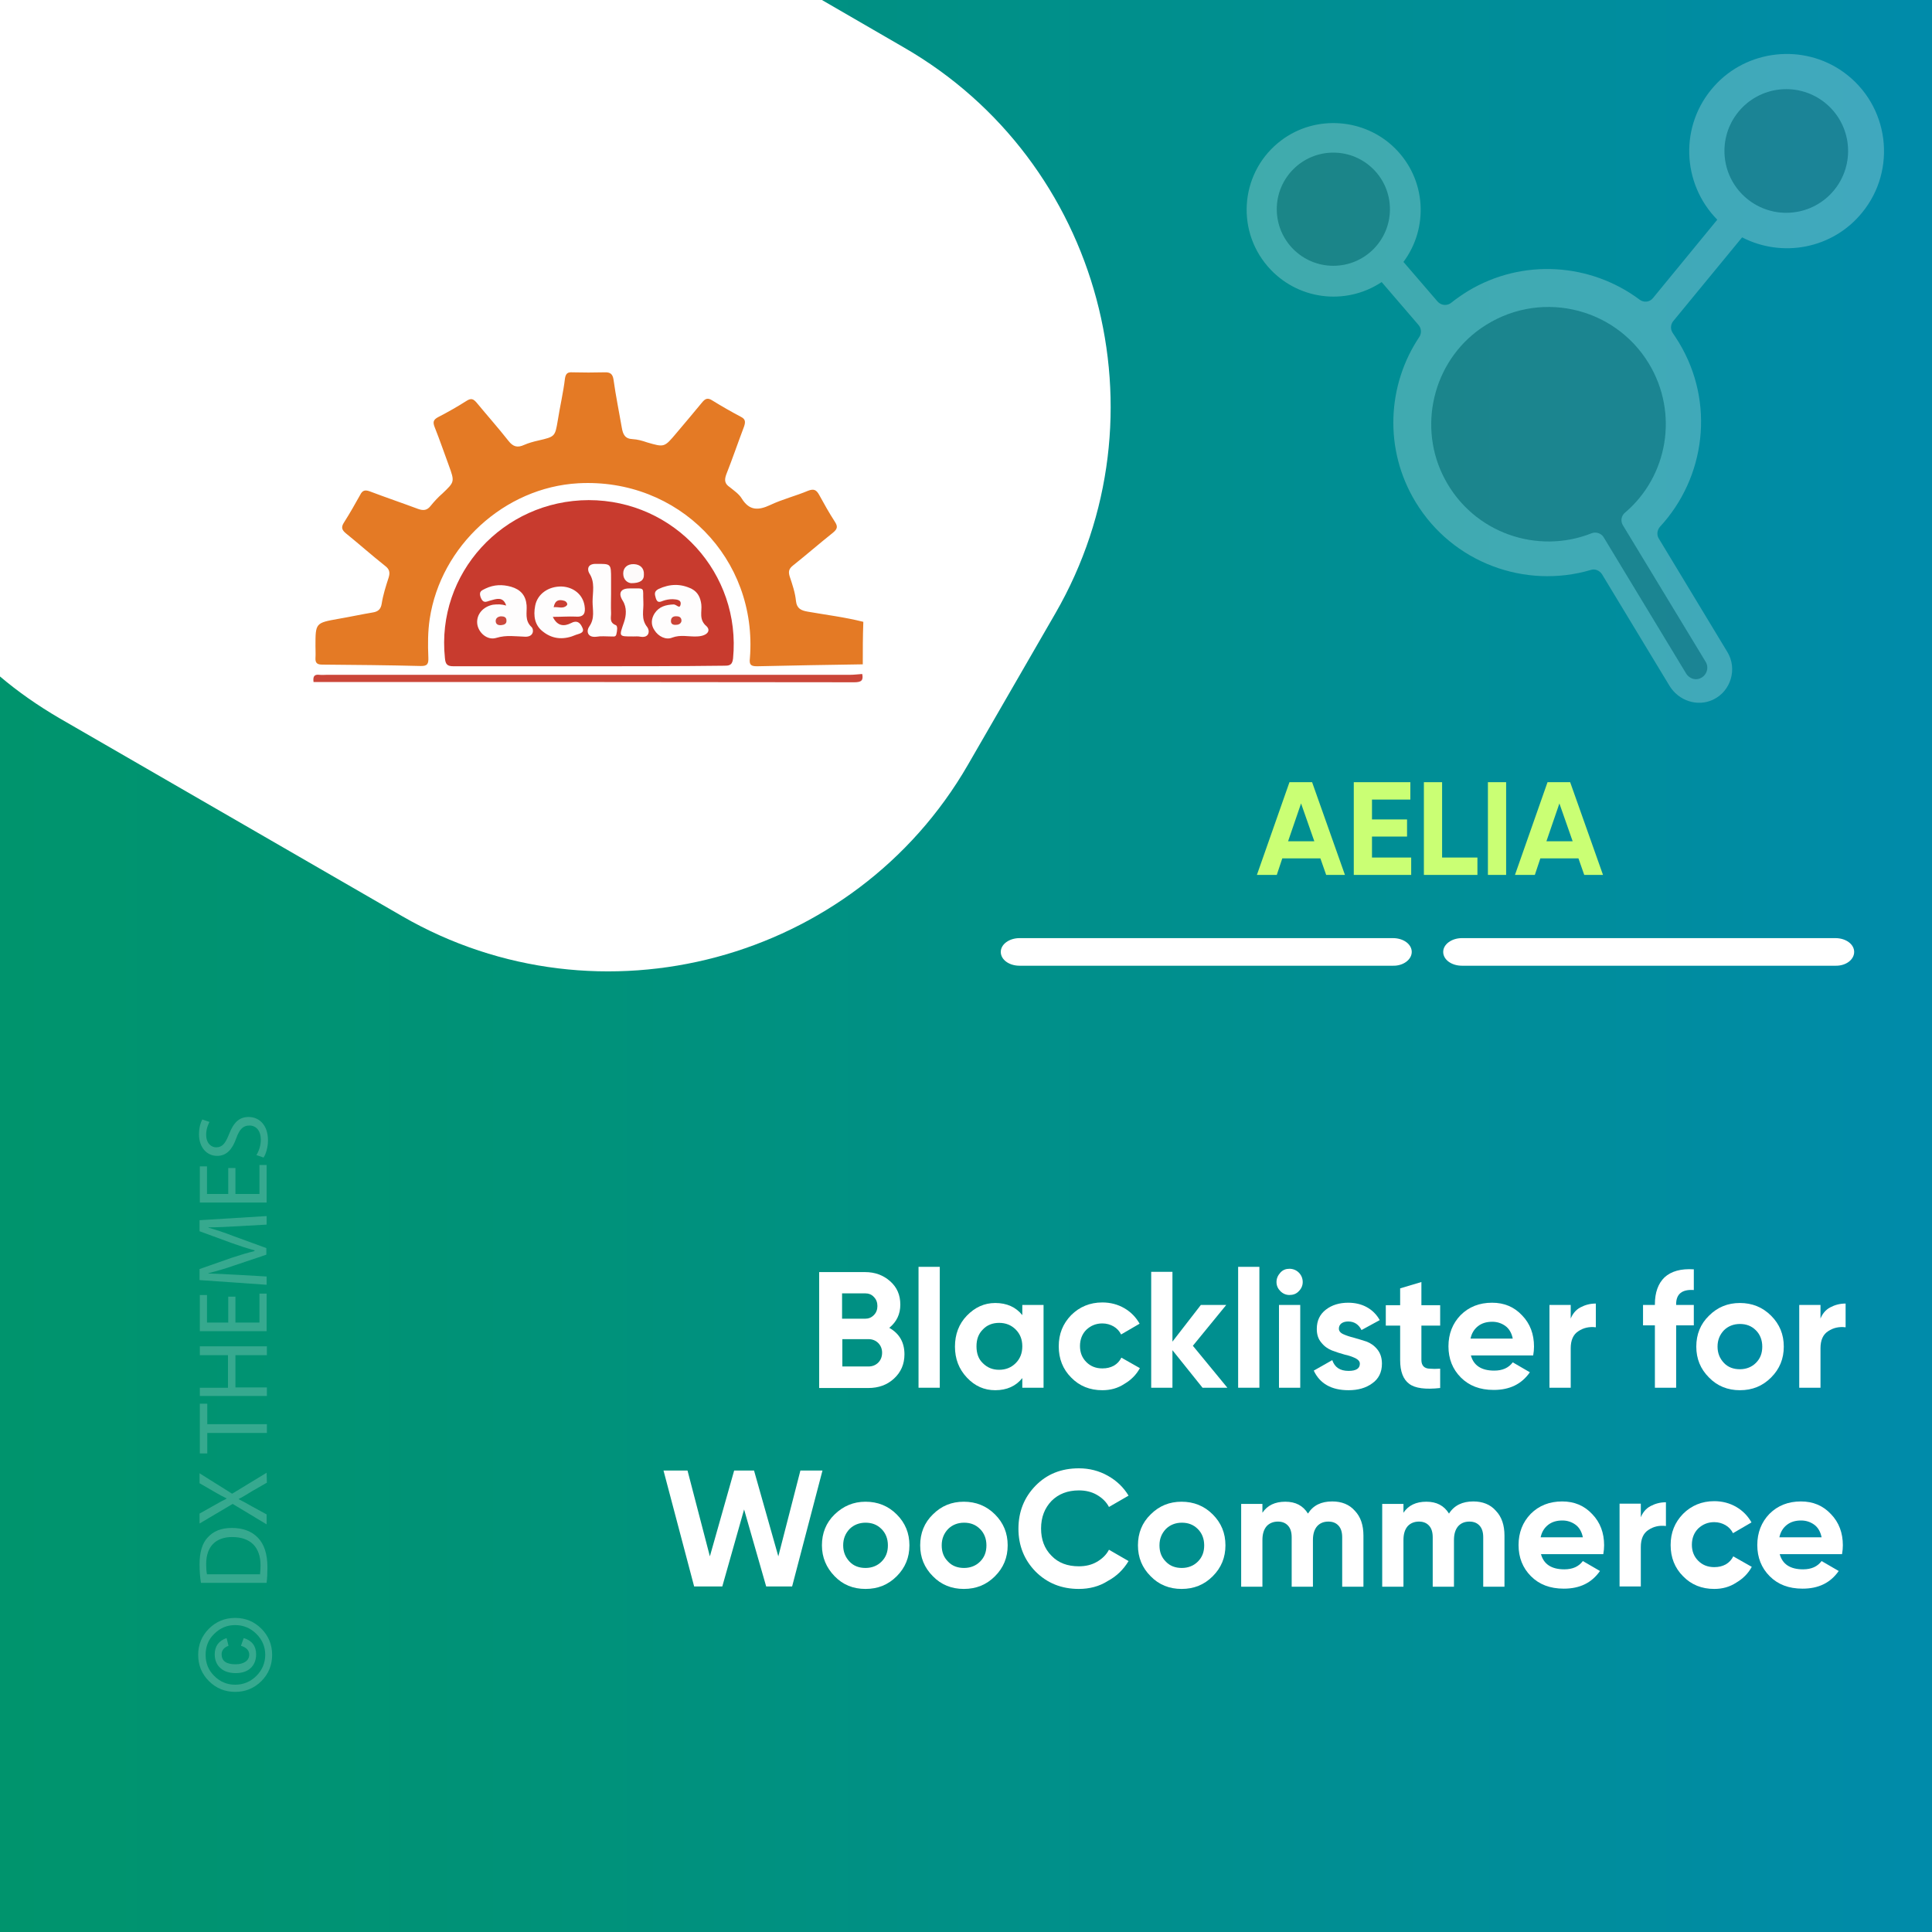 <?xml version="1.0" encoding="UTF-8"?>
<!-- Generator: Adobe Illustrator 26.0.1, SVG Export Plug-In . SVG Version: 6.00 Build 0)  -->
<svg xmlns="http://www.w3.org/2000/svg" xmlns:xlink="http://www.w3.org/1999/xlink" version="1.1" id="Layer_1" x="0px" y="0px" viewBox="0 0 700 700" style="enable-background:new 0 0 700 700;" xml:space="preserve">
<rect x="0" y="0" width="700" height="700" fill="#333333" stroke="none"/>
<style type="text/css">
	.st0{fill:url(#SVGID_1_);}
	.st1{fill:#FFFFFF;}
	.st2{fill:none;}
	.st3{fill:#CAFF74;}
	.st4{opacity:0.22;}
	.st5{fill:#F6F6F6;}
	.st6{opacity:0.25;}
	.st7{fill:#6B6B6B;}
	.st8{fill:#E47A25;}
	.st9{fill:#CB4639;}
	.st10{fill:#C83B2E;}
	.st11{fill:#FEFDFD;}
	.st12{fill:#FEFEFE;}
	.st13{fill:#FDFAFA;}
	.st14{fill:#CC4A3E;}
	.st15{fill:#CB4538;}
	.st16{fill:#CA4034;}
</style>
<linearGradient id="SVGID_1_" gradientUnits="userSpaceOnUse" x1="0" y1="349.978" x2="700" y2="349.978">
	<stop offset="5.586592e-03" style="stop-color:#00946D"></stop>
	<stop offset="0.267" style="stop-color:#009278"></stop>
	<stop offset="0.725" style="stop-color:#008E95"></stop>
	<stop offset="1" style="stop-color:#008BAA"></stop>
</linearGradient>
<rect class="st0" width="700" height="700"></rect>
<path class="st1" d="M327.5,17.2L297.8,0H0v245.1c6.6,5.6,13.8,10.6,21.5,15.1l124.3,71.8c71.4,41.2,163.7,16.5,204.9-54.9  l31.7-54.9C423.7,150.6,399,58.4,327.5,17.2z"></path>
<g>
	<rect x="353" y="283.4" class="st2" width="330.2" height="57.9"></rect>
	<path class="st3" d="M480.5,317l-2.1-6h-13.8l-2,6h-7.2l11.8-33.6h8.2l11.9,33.6H480.5z M466.7,304.8h9.5l-4.8-13.7L466.7,304.8z"></path>
	<path class="st3" d="M497.1,310.7h14.2v6.3h-20.8v-33.6H511v6.3h-13.9v7.2h12.7v6.2h-12.7V310.7z"></path>
	<path class="st3" d="M522.5,310.7h12.8v6.3h-19.4v-33.6h6.6V310.7z"></path>
	<path class="st3" d="M539.1,283.4h6.6V317h-6.6V283.4z"></path>
	<path class="st3" d="M574,317l-2.1-6h-13.8l-2,6h-7.2l11.8-33.6h8.2l11.9,33.6H574z M560.3,304.8h9.5l-4.8-13.7L560.3,304.8z"></path>
</g>
<g>
	<rect x="110.9" y="382" class="st2" width="558.7" height="271.7"></rect>
	<path class="st1" d="M322.2,481.1c3.7,2.1,5.5,5.3,5.5,9.6c0,3.6-1.3,6.5-3.8,8.8s-5.6,3.4-9.3,3.4h-17.8v-42h16.6   c3.6,0,6.6,1.1,9.1,3.3s3.7,5,3.7,8.5C326.2,476.1,324.9,478.9,322.2,481.1z M313.4,468.6h-8.3v9.2h8.3c1.3,0,2.3-0.4,3.2-1.3   c0.9-0.9,1.3-2,1.3-3.3c0-1.3-0.4-2.4-1.3-3.3C315.8,469,314.7,468.6,313.4,468.6z M314.7,495.1c1.4,0,2.6-0.5,3.5-1.4   c0.9-0.9,1.4-2.1,1.4-3.6c0-1.4-0.5-2.6-1.4-3.5c-0.9-0.9-2.1-1.4-3.5-1.4h-9.5v9.9H314.7z"></path>
	<path class="st1" d="M332.8,502.8V459h7.7v43.8H332.8z"></path>
	<path class="st1" d="M370.4,472.8h7.7v30h-7.7v-3.5c-2.3,2.9-5.6,4.4-9.8,4.4c-4,0-7.4-1.5-10.3-4.6s-4.3-6.8-4.3-11.2   s1.4-8.2,4.3-11.2s6.3-4.6,10.3-4.6c4.2,0,7.5,1.5,9.8,4.4V472.8z M356.1,493.9c1.6,1.6,3.5,2.4,5.9,2.4s4.4-0.8,6-2.4   c1.6-1.6,2.4-3.6,2.4-6.1c0-2.5-0.8-4.5-2.4-6.1s-3.6-2.4-6-2.4s-4.4,0.8-5.9,2.4c-1.6,1.6-2.3,3.6-2.3,6.1   C353.8,490.3,354.5,492.4,356.1,493.9z"></path>
	<path class="st1" d="M399.4,503.7c-4.5,0-8.3-1.5-11.3-4.6c-3-3-4.5-6.8-4.5-11.3c0-4.5,1.5-8.2,4.5-11.3c3-3,6.8-4.6,11.3-4.6   c2.9,0,5.6,0.7,8,2.1c2.4,1.4,4.2,3.3,5.5,5.6l-6.7,3.9c-0.6-1.2-1.5-2.2-2.7-2.9c-1.2-0.7-2.6-1.1-4.1-1.1c-2.3,0-4.2,0.8-5.8,2.3   c-1.5,1.5-2.3,3.5-2.3,5.9c0,2.4,0.8,4.3,2.3,5.8c1.5,1.5,3.4,2.3,5.8,2.3c1.6,0,2.9-0.3,4.2-1c1.2-0.7,2.1-1.7,2.7-2.9l6.7,3.8   c-1.3,2.4-3.2,4.3-5.6,5.7C405,503,402.3,503.7,399.4,503.7z"></path>
	<path class="st1" d="M444.7,502.8h-9l-10.9-13.6v13.6h-7.7v-42h7.7v25.3l10.3-13.3h9.2l-12.1,14.8L444.7,502.8z"></path>
	<path class="st1" d="M448.6,502.8V459h7.7v43.8H448.6z"></path>
	<path class="st1" d="M467.2,469.2c-1.3,0-2.4-0.5-3.3-1.4c-0.9-0.9-1.4-2-1.4-3.3s0.5-2.4,1.4-3.4c0.9-1,2-1.4,3.3-1.4   c1.3,0,2.5,0.5,3.4,1.4s1.4,2.1,1.4,3.4s-0.5,2.4-1.4,3.3C469.7,468.8,468.5,469.2,467.2,469.2z M463.4,502.8v-30h7.7v30H463.4z"></path>
	<path class="st1" d="M485.1,481.4c0,0.8,0.5,1.5,1.6,2c1.1,0.5,2.3,0.9,3.9,1.3c1.5,0.4,3,0.9,4.6,1.4c1.5,0.6,2.8,1.5,3.9,2.9   c1.1,1.4,1.6,3.1,1.6,5.1c0,3.1-1.2,5.5-3.5,7.1c-2.3,1.7-5.2,2.5-8.6,2.5c-6.2,0-10.4-2.4-12.6-7.1l6.7-3.8   c0.9,2.6,2.8,3.9,5.9,3.9c2.8,0,4.1-0.9,4.1-2.6c0-0.8-0.5-1.4-1.6-2c-1.1-0.5-2.4-1-3.9-1.3c-1.5-0.4-3-0.9-4.6-1.5   c-1.5-0.6-2.8-1.5-3.9-2.9c-1.1-1.3-1.6-2.9-1.6-4.9c0-3,1.1-5.3,3.3-7c2.2-1.7,4.9-2.5,8.1-2.5c2.4,0,4.7,0.5,6.7,1.6   c2,1.1,3.6,2.7,4.7,4.7l-6.6,3.6c-1-2-2.6-3.1-4.8-3.1c-1,0-1.8,0.2-2.5,0.7C485.4,480,485.1,480.6,485.1,481.4z"></path>
	<path class="st1" d="M521.8,480.3H515v12.5c0,1,0.3,1.8,0.8,2.3c0.5,0.5,1.3,0.8,2.3,0.8c1,0.1,2.2,0.1,3.7,0v7   c-5.3,0.6-9.1,0.1-11.2-1.5c-2.2-1.6-3.3-4.5-3.3-8.6v-12.5h-5.2v-7.4h5.2v-6.1l7.7-2.3v8.4h6.8V480.3z"></path>
	<path class="st1" d="M532.9,491c1,3.8,3.9,5.6,8.5,5.6c3,0,5.2-1,6.7-3l6.2,3.6c-3,4.3-7.3,6.4-13.1,6.4c-5,0-8.9-1.5-11.9-4.5   s-4.5-6.8-4.5-11.3c0-4.5,1.5-8.3,4.4-11.3c3-3,6.8-4.5,11.4-4.5c4.4,0,8,1.5,10.9,4.6c2.9,3,4.3,6.8,4.3,11.3c0,1-0.1,2.1-0.3,3.2   H532.9z M532.8,485h15.3c-0.4-2-1.3-3.6-2.7-4.6c-1.4-1-3-1.5-4.7-1.5c-2.1,0-3.8,0.5-5.2,1.6C534.1,481.6,533.2,483.1,532.8,485z"></path>
	<path class="st1" d="M569,478c0.7-1.9,1.9-3.4,3.6-4.3s3.5-1.4,5.6-1.4v8.6c-2.4-0.3-4.5,0.2-6.3,1.4c-1.9,1.2-2.8,3.3-2.8,6.2   v14.3h-7.7v-30h7.7V478z"></path>
	<path class="st1" d="M613.7,467.4c-4.2-0.3-6.4,1.4-6.4,5.1v0.3h6.4v7.4h-6.4v22.6h-7.7v-22.6h-4.3v-7.4h4.3v-0.3   c0-4.2,1.2-7.5,3.5-9.7c2.4-2.2,5.9-3.2,10.6-2.9V467.4z"></path>
	<path class="st1" d="M641.7,499.1c-3.1,3.1-6.8,4.6-11.3,4.6c-4.4,0-8.2-1.5-11.2-4.6c-3.1-3.1-4.6-6.8-4.6-11.2s1.5-8.2,4.6-11.2   c3.1-3.1,6.8-4.6,11.2-4.6c4.4,0,8.2,1.5,11.3,4.6s4.6,6.8,4.6,11.2S644.8,496,641.7,499.1z M624.6,493.8c1.5,1.6,3.5,2.3,5.8,2.3   c2.3,0,4.3-0.8,5.8-2.3c1.6-1.6,2.3-3.5,2.3-5.9s-0.8-4.4-2.3-5.9c-1.6-1.6-3.5-2.3-5.8-2.3c-2.3,0-4.3,0.8-5.8,2.3   c-1.5,1.6-2.3,3.5-2.3,5.9S623.1,492.2,624.6,493.8z"></path>
	<path class="st1" d="M659.5,478c0.7-1.9,1.9-3.4,3.6-4.3s3.5-1.4,5.6-1.4v8.6c-2.4-0.3-4.5,0.2-6.3,1.4c-1.9,1.2-2.8,3.3-2.8,6.2   v14.3h-7.7v-30h7.7V478z"></path>
	<path class="st1" d="M251.5,574.8l-11.1-42h8.7l8.1,31.1l8.8-31.1h7.2l8.8,31.1l8-31.1h8l-11,42h-9.4l-8-27.9l-7.9,27.9H251.5z"></path>
	<path class="st1" d="M324.9,571.1c-3.1,3.1-6.8,4.6-11.3,4.6s-8.2-1.5-11.2-4.6s-4.6-6.8-4.6-11.2s1.5-8.2,4.6-11.2   s6.8-4.6,11.2-4.6s8.2,1.5,11.3,4.6c3.1,3.1,4.6,6.8,4.6,11.2S328,568,324.9,571.1z M307.8,565.8c1.5,1.6,3.5,2.3,5.8,2.3   c2.3,0,4.3-0.8,5.8-2.3c1.6-1.6,2.3-3.5,2.3-5.9s-0.8-4.4-2.3-5.9c-1.6-1.6-3.5-2.3-5.8-2.3c-2.3,0-4.3,0.8-5.8,2.3   c-1.5,1.6-2.3,3.5-2.3,5.9S306.3,564.2,307.8,565.8z"></path>
	<path class="st1" d="M360.5,571.1c-3.1,3.1-6.8,4.6-11.3,4.6c-4.4,0-8.2-1.5-11.2-4.6c-3.1-3.1-4.6-6.8-4.6-11.2s1.5-8.2,4.6-11.2   c3.1-3.1,6.8-4.6,11.2-4.6c4.4,0,8.2,1.5,11.3,4.6s4.6,6.8,4.6,11.2S363.6,568,360.5,571.1z M343.5,565.8c1.5,1.6,3.5,2.3,5.8,2.3   c2.3,0,4.3-0.8,5.8-2.3c1.6-1.6,2.3-3.5,2.3-5.9s-0.8-4.4-2.3-5.9c-1.6-1.6-3.5-2.3-5.8-2.3c-2.3,0-4.3,0.8-5.8,2.3   c-1.5,1.6-2.3,3.5-2.3,5.9S341.9,564.2,343.5,565.8z"></path>
	<path class="st1" d="M390.9,575.7c-6.3,0-11.5-2.1-15.7-6.3c-4.1-4.2-6.2-9.4-6.2-15.5c0-6.2,2.1-11.4,6.2-15.6   c4.1-4.2,9.3-6.3,15.7-6.3c3.8,0,7.3,0.9,10.5,2.7c3.2,1.8,5.7,4.2,7.5,7.2l-7.1,4.1c-1-1.9-2.5-3.3-4.4-4.4   c-1.9-1.1-4.1-1.6-6.5-1.6c-4.1,0-7.4,1.3-9.9,3.8c-2.5,2.6-3.8,5.9-3.8,10c0,4,1.2,7.3,3.8,9.9c2.5,2.6,5.8,3.8,9.9,3.8   c2.4,0,4.6-0.5,6.5-1.6c1.9-1.1,3.4-2.5,4.4-4.4l7.1,4.1c-1.8,3-4.3,5.5-7.5,7.2C398.3,574.8,394.7,575.7,390.9,575.7z"></path>
	<path class="st1" d="M439.4,571.1c-3.1,3.1-6.8,4.6-11.3,4.6c-4.4,0-8.2-1.5-11.2-4.6c-3.1-3.1-4.6-6.8-4.6-11.2s1.5-8.2,4.6-11.2   c3.1-3.1,6.8-4.6,11.2-4.6c4.4,0,8.2,1.5,11.3,4.6s4.6,6.8,4.6,11.2S442.5,568,439.4,571.1z M422.4,565.8c1.5,1.6,3.5,2.3,5.8,2.3   c2.3,0,4.3-0.8,5.8-2.3c1.6-1.6,2.3-3.5,2.3-5.9s-0.8-4.4-2.3-5.9c-1.6-1.6-3.5-2.3-5.8-2.3c-2.3,0-4.3,0.8-5.8,2.3   c-1.5,1.6-2.3,3.5-2.3,5.9S420.8,564.2,422.4,565.8z"></path>
	<path class="st1" d="M482.7,544c3.4,0,6.2,1.1,8.2,3.4c2.1,2.2,3.1,5.2,3.1,9v18.5h-7.7v-17.9c0-1.8-0.4-3.2-1.3-4.2   c-0.9-1-2.1-1.5-3.7-1.5c-1.8,0-3.1,0.6-4.1,1.7c-1,1.2-1.5,2.8-1.5,5v16.9h-7.7v-17.9c0-1.8-0.4-3.2-1.3-4.2s-2.1-1.5-3.7-1.5   c-1.7,0-3.1,0.6-4.1,1.7c-1,1.2-1.5,2.8-1.5,5v16.9h-7.7v-30h7.7v3.2c1.8-2.7,4.6-4,8.3-4c3.7,0,6.4,1.4,8.2,4.3   C475.8,545.4,478.7,544,482.7,544z"></path>
	<path class="st1" d="M533.8,544c3.4,0,6.2,1.1,8.2,3.4c2.1,2.2,3.1,5.2,3.1,9v18.5h-7.7v-17.9c0-1.8-0.4-3.2-1.3-4.2   c-0.9-1-2.1-1.5-3.7-1.5c-1.8,0-3.1,0.6-4.1,1.7c-1,1.2-1.5,2.8-1.5,5v16.9h-7.7v-17.9c0-1.8-0.4-3.2-1.3-4.2s-2.1-1.5-3.7-1.5   c-1.7,0-3.1,0.6-4.1,1.7c-1,1.2-1.5,2.8-1.5,5v16.9h-7.7v-30h7.7v3.2c1.8-2.7,4.6-4,8.3-4c3.7,0,6.4,1.4,8.2,4.3   C526.9,545.4,529.9,544,533.8,544z"></path>
	<path class="st1" d="M558.3,563c1,3.8,3.9,5.6,8.5,5.6c3,0,5.2-1,6.7-3l6.2,3.6c-3,4.3-7.3,6.4-13.1,6.4c-5,0-8.9-1.5-11.9-4.5   s-4.5-6.8-4.5-11.3c0-4.5,1.5-8.3,4.4-11.3c3-3,6.8-4.5,11.4-4.5c4.4,0,8,1.5,10.9,4.6c2.9,3,4.3,6.8,4.3,11.3c0,1-0.1,2.1-0.3,3.2   H558.3z M558.2,557h15.3c-0.4-2-1.3-3.6-2.7-4.6c-1.4-1-3-1.5-4.7-1.5c-2.1,0-3.8,0.5-5.2,1.6C559.5,553.6,558.6,555.1,558.2,557z"></path>
	<path class="st1" d="M594.4,550c0.7-1.9,1.9-3.4,3.6-4.3s3.5-1.4,5.6-1.4v8.6c-2.4-0.3-4.5,0.2-6.3,1.4c-1.9,1.2-2.8,3.3-2.8,6.2   v14.3h-7.7v-30h7.7V550z"></path>
	<path class="st1" d="M621.1,575.7c-4.5,0-8.3-1.5-11.3-4.6c-3-3-4.5-6.8-4.5-11.3c0-4.5,1.5-8.2,4.5-11.3c3-3,6.8-4.6,11.3-4.6   c2.9,0,5.6,0.7,8,2.1c2.4,1.4,4.2,3.3,5.5,5.6l-6.7,3.9c-0.6-1.2-1.5-2.2-2.7-2.9c-1.2-0.7-2.6-1.1-4.1-1.1c-2.3,0-4.2,0.8-5.8,2.3   c-1.5,1.5-2.3,3.5-2.3,5.9c0,2.4,0.8,4.3,2.3,5.8c1.5,1.5,3.4,2.3,5.8,2.3c1.6,0,2.9-0.3,4.2-1c1.2-0.7,2.1-1.7,2.7-2.9l6.7,3.8   c-1.3,2.4-3.2,4.3-5.6,5.7C626.7,575,624,575.7,621.1,575.7z"></path>
	<path class="st1" d="M644.8,563c1,3.8,3.9,5.6,8.5,5.6c3,0,5.2-1,6.7-3l6.2,3.6c-3,4.3-7.3,6.4-13.1,6.4c-5,0-8.9-1.5-11.9-4.5   s-4.5-6.8-4.5-11.3c0-4.5,1.5-8.3,4.4-11.3c3-3,6.8-4.5,11.4-4.5c4.4,0,8,1.5,10.9,4.6c2.9,3,4.3,6.8,4.3,11.3c0,1-0.1,2.1-0.3,3.2   H644.8z M644.7,557H660c-0.4-2-1.3-3.6-2.7-4.6c-1.4-1-3-1.5-4.7-1.5c-2.1,0-3.8,0.5-5.2,1.6C646,553.6,645.1,555.1,644.7,557z"></path>
</g>
<g>
	<path class="st1" d="M511.5,344.9c0-2.8-3-5-6.8-5H369.4c-3.7,0-6.8,2.2-6.8,5c0,2.8,3,5,6.8,5h135.3   C508.4,350,511.5,347.7,511.5,344.9z"></path>
	<path class="st1" d="M671.8,344.9c0-2.8-3-5-6.8-5H529.7c-3.7,0-6.8,2.2-6.8,5c0,2.8,3,5,6.8,5H665   C668.8,350,671.8,347.7,671.8,344.9z"></path>
</g>
<g class="st4">
	<path class="st5" d="M71.8,599.6c0-3.7,1.3-6.9,3.9-9.5s5.8-3.9,9.5-3.9s6.9,1.3,9.5,3.9s3.9,5.8,3.9,9.5s-1.3,6.9-3.9,9.5   s-5.8,3.9-9.5,3.9s-6.9-1.3-9.5-3.9S71.8,603.3,71.8,599.6z M74.5,599.6c0,3,1,5.5,3.1,7.6s4.6,3.2,7.6,3.2s5.6-1.1,7.7-3.2   s3.2-4.7,3.2-7.6c0-3-1.1-5.5-3.2-7.6s-4.7-3.2-7.7-3.2s-5.5,1.1-7.6,3.2C75.5,594,74.5,596.6,74.5,599.6z M87.3,596.3l1-2.8   c3,0.9,4.5,2.9,4.5,5.9c0,2.1-0.7,3.8-2,5s-3.1,1.8-5.4,1.8s-4.2-0.6-5.5-1.8c-1.4-1.2-2.1-2.9-2.1-5c0-2.9,1.4-4.9,4.3-5.9   l0.7,2.8c-1.6,0.6-2.5,1.6-2.5,3.1c0,2.4,1.7,3.6,5,3.6c1.5,0,2.7-0.3,3.6-0.9c0.9-0.6,1.4-1.5,1.4-2.6   C90.3,598,89.3,596.9,87.3,596.3z"></path>
	<path class="st5" d="M72.8,573.5c-0.3-1.9-0.5-4.2-0.5-6.7c0-4.5,1-7.7,3-9.8c2-2.2,4.8-3.4,8.7-3.4c4,0,7.2,1.2,9.4,3.5   c2.3,2.3,3.5,6,3.5,10.7c0,2.2-0.1,4.1-0.3,5.7H72.8z M94.2,570.4c0.1-0.8,0.2-1.9,0.2-3.2c0-6.7-3.7-10.3-10.3-10.3   c-5.7,0-9.4,3.2-9.4,9.8c0,1.6,0.1,2.8,0.3,3.7H94.2z"></path>
	<path class="st5" d="M96.7,537.2l-5.4,3.1c-2.1,1.3-3.4,2.1-4.8,2.8v0.1c1.4,0.7,2.7,1.4,4.8,2.6l5.3,2.9v3.6l-12.3-7.4l-12,7.1   v-3.6l5.7-3.2c1.6-0.9,2.8-1.6,4.1-2.2v-0.1c-1.4-0.7-2.6-1.3-4.1-2.2l-5.7-3.3v-3.6l11.8,7.4l12.5-7.6L96.7,537.2L96.7,537.2z"></path>
	<path class="st5" d="M75.1,519.2v7.4h-2.7v-18h2.7v7.4h21.6v3.2H75.1z"></path>
	<path class="st5" d="M72.4,502.8h10.2V491H72.4v-3.2h24.3v3.2H85.3v11.7h11.4v3.1H72.4V502.8z"></path>
	<path class="st5" d="M85.3,469.8v9.4H94v-10.5h2.6v13.6H72.4v-13.1H75v10h7.7v-9.4H85.3z"></path>
	<path class="st5" d="M86,444.3c-3.4,0.2-7.5,0.4-10.5,0.4v0.1c2.8,0.8,5.9,1.8,9.2,3.1l11.8,4.3v2.4l-11.6,3.9   c-3.4,1.2-6.6,2.1-9.4,2.8v0.1c3,0.1,7.1,0.3,10.7,0.5l10.4,0.6v3l-24.3-1.7v-4l11.7-4.1c3-1,5.7-1.8,8.2-2.4V453   c-2.4-0.6-5.1-1.5-8.2-2.6l-11.7-4.3v-4l24.3-1.5v3.1L86,444.3z"></path>
	<path class="st5" d="M85.3,423.2v9.4H94v-10.5h2.6v13.6H72.4v-13.1H75v10h7.7v-9.4H85.3z"></path>
	<path class="st5" d="M92.9,418.5c0.9-1.4,1.6-3.5,1.6-5.6c0-3.2-1.7-5.1-4.1-5.1c-2.3,0-3.6,1.3-4.8,4.6c-1.4,4-3.5,6.4-6.9,6.4   c-3.8,0-6.6-3.1-6.6-7.8c0-2.5,0.6-4.3,1.2-5.4l2.6,0.9c-0.4,0.8-1.2,2.4-1.2,4.6c0,3.3,2,4.6,3.6,4.6c2.3,0,3.4-1.5,4.7-4.8   c1.6-4.1,3.6-6.2,7.1-6.2c3.7,0,7,2.8,7,8.5c0,2.3-0.7,4.9-1.6,6.2L92.9,418.5z"></path>
</g>
<g class="st6">
	<path class="st1" d="M667.9,26.1c-14.5-10.4-34.9-8.2-46.8,5.1c-12.7,14.1-11.8,35.3,1.1,48.4L598.9,108c-1.2,1.5-3.3,1.7-4.8,0.6   c-17.6-13.2-42.3-15.2-62.3-3.1c-2.1,1.3-4.1,2.7-6,4.2c-1.5,1.2-3.6,1-4.9-0.4l-12.4-14.4c9.1-12.2,8.4-29.8-3.1-41.2   c-11-10.9-28.7-12.2-41.1-2.9c-14.7,11-16.8,32-5,45.7c10.5,12.2,28.2,14.4,41.3,5.7l13.4,15.6c1,1.2,1.1,2.9,0.3,4.2   c-11.7,17.4-13,40.8-1.4,59.9c13.4,22.1,39.8,31.6,63.5,24.6c1.5-0.5,3.1,0.2,4,1.5l24.5,40.5c3.3,5.4,10.1,7.7,15.8,5   c6.5-3.1,8.8-11.2,5.2-17.2L601,195.1c-0.8-1.3-0.6-3,0.4-4.2c16.5-17.8,20.1-45,6.9-66.8c-0.7-1.2-1.5-2.3-2.2-3.4   c-0.9-1.3-0.9-3,0.1-4.3l25-30.4c14.5,7.5,32.8,4.2,43.5-9C687.4,61.5,684.6,38.1,667.9,26.1z"></path>
	<path class="st7" d="M597.4,131.7c-12.7-20.9-40.5-27-60.9-12.7c-17.4,12.2-23,35.9-13,54.6c10.4,19.6,33.6,27.4,53.2,19.6   c1.6-0.6,3.4,0,4.3,1.4l29.9,49.4c0.9,1.5,2.7,2.4,4.4,2c2.9-0.7,4.1-3.9,2.7-6.2l-30-49.5c-0.9-1.5-0.6-3.4,0.7-4.5   C604.3,172.6,608.3,149.7,597.4,131.7z"></path>
	<circle class="st7" cx="483.1" cy="75.8" r="20.5"></circle>
	<circle class="st7" cx="647.2" cy="54.7" r="22.4"></circle>
</g>
<g>
	<path class="st8" d="M312.6,240.7c-12.8,0.2-25.6,0.4-38.3,0.7c-2.2,0-2.9-0.5-2.6-2.9c2.9-36.1-25.9-65.4-62.2-63.4   c-26.7,1.5-49.8,22.7-53.8,49.1c-0.7,4.6-0.7,9.3-0.5,14c0.1,2.3-0.3,3.2-2.9,3.1c-11.8-0.3-23.7-0.4-35.5-0.5   c-1.8,0-2.6-0.5-2.5-2.4c0.1-1.5,0-2.9,0-4.3c0-8.4,0-8.4,8.4-9.9c4.1-0.7,8.2-1.6,12.4-2.3c1.9-0.3,2.9-1.2,3.2-3.2   c0.5-3.2,1.5-6.3,2.5-9.4c0.6-1.9,0.3-3.1-1.3-4.3c-4.8-3.8-9.4-7.9-14.1-11.7c-1.6-1.3-1.9-2.3-0.7-4.1c2.1-3.3,3.9-6.5,5.8-9.9   c0.8-1.6,1.7-1.9,3.4-1.3c5.8,2.2,11.7,4.2,17.6,6.4c2,0.7,3.3,0.5,4.6-1.2c1.3-1.6,2.7-3.1,4.2-4.4c4.4-4.2,4.5-4.2,2.3-10.2   c-1.7-4.6-3.3-9.3-5.1-13.8c-0.7-1.8-0.6-2.7,1.3-3.7c3.5-1.8,7-3.8,10.3-5.9c1.6-1,2.4-0.7,3.6,0.7c3.8,4.6,7.8,9.1,11.5,13.8   c1.7,2.2,3.3,2.6,5.7,1.5c1.6-0.7,3.4-1.2,5.2-1.6c6-1.4,6-1.4,7-7.3c0.8-5.1,2-10.1,2.6-15.2c0.3-1.9,1.1-2.3,2.7-2.2   c3.9,0.1,7.7,0.1,11.6,0c2.1-0.1,3,0.6,3.3,2.7c0.8,5.8,2,11.6,3,17.4c0.4,2.3,1.1,4,3.9,4.1c1.8,0.1,3.6,0.6,5.3,1.2   c6.2,1.8,6.2,1.8,10.5-3.3c3.1-3.7,6.2-7.3,9.3-11.1c1.2-1.5,2.1-1.9,3.8-0.8c3.4,2.1,6.9,4.1,10.3,5.9c1.6,0.8,1.8,1.7,1.2,3.5   c-2.2,5.8-4.2,11.7-6.5,17.5c-0.7,2-0.5,3.3,1.3,4.5c1.6,1.3,3.4,2.5,4.4,4.2c2.7,4.3,5.9,4.3,10.2,2.3c4.4-2.1,9.3-3.3,13.8-5.2   c2.1-0.8,3-0.3,4,1.5c1.8,3.3,3.6,6.5,5.6,9.6c1.2,1.8,1.1,2.7-0.6,4.1c-4.9,3.9-9.6,8-14.5,11.9c-1.5,1.2-1.7,2.2-1.2,3.9   c1,3,2,5.9,2.3,9c0.3,2.7,1.9,3.4,4.2,3.8c6.8,1.2,13.5,2,20.2,3.7C312.6,230.6,312.6,235.6,312.6,240.7z"></path>
	<path class="st9" d="M113.6,247.1c-0.2-1.7,0-2.9,2.2-2.6c0.8,0.1,1.7,0,2.5,0c63.1,0,126.4,0,189.5,0c1.6,0,3.1-0.2,4.6-0.3   c0.5,2.4-0.4,3-2.9,3C244.3,247.1,179,247.1,113.6,247.1z"></path>
	<path class="st10" d="M213.2,241.4c-16.3,0-32.5,0-48.8,0c-2.3,0-3-0.6-3.2-3c-3.2-30.6,21-57.1,52.1-57.2   c31.1,0,55.3,26.6,52.3,57.4c-0.3,2.7-1.7,2.6-3.6,2.6C245.7,241.4,229.5,241.4,213.2,241.4z"></path>
	<path class="st11" d="M183.4,219.4c-1.1-3.4-3.6-2.4-5.8-1.8c-1.6,0.5-2.6,1.1-3.5-1.3c-0.7-2.2,0.6-2.4,1.9-3.1   c3-1.4,6-1.5,9.2-0.6c3.4,1,5.3,3.1,5.6,6.7c0.2,2.6-0.8,5.5,1.8,7.9c0.8,0.7,1,3.5-2.2,3.5c-3.5-0.1-6.9-0.7-10.5,0.4   c-3.4,1.1-6.7-2-7-5.2c-0.3-3.3,2.1-6.1,5.7-6.8C180.3,218.9,181.7,218.9,183.4,219.4z"></path>
	<path class="st11" d="M252.2,230.6c-2.9,0.1-5.6-0.7-8.6,0.4c-2.3,1-5.1-0.4-6.5-2.7c-1.3-1.9-1.2-4.1,0.1-6.1   c1.6-2.4,4-3.1,6.9-3.2c1,0,2.2,1.8,2.5,0s-1.6-1.8-2.9-1.9c-1.2,0-2.4,0.2-3.5,0.6c-1.4,0.6-2.1,0.6-2.6-1c-0.4-1.4-0.7-2.4,1-3.3   c4.1-1.9,8.1-2,12.1,0c2.2,1.2,3.1,3.2,3.4,5.6c0.3,2.6-1,5.5,1.9,7.9C257.8,228.7,255.9,230.6,252.2,230.6z"></path>
	<path class="st11" d="M200.3,223.5c1.7,3.6,4.3,3.4,6.5,2.3c2.4-1.3,3.5,0,4.2,1.6c1,2-1.3,2.2-2.3,2.6c-4.1,1.8-8.2,1.8-11.9-1.1   c-3.1-2.3-3.6-5.8-2.9-9.4c0.8-4.3,4.8-7.1,9.6-7c4.4,0.2,7.7,3,8.3,7c0.4,2.5-0.1,4.2-3.3,3.9   C205.9,223.3,203.4,223.5,200.3,223.5z"></path>
	<path class="st11" d="M221.4,215.1c0,2.3-0.1,4.5,0,6.9c0.1,1.6-0.8,3.5,1.7,4.5c0.8,0.3,0.5,2.2,0.2,3.4c-0.3,1.1-1.4,0.6-2.1,0.7   c-1.7,0-3.4-0.2-5.1,0.1c-3.4,0.4-3.7-2.2-2.6-3.7c2.1-3,1.2-6,1.2-9c0-3.4,1-7-1.2-10.3c-0.8-1.4-0.6-3.4,2.3-3.4   c5.6,0,5.6-0.2,5.6,5.5C221.4,211.6,221.4,213.4,221.4,215.1z"></path>
	<path class="st12" d="M229.5,230.6c-5.5,0-5.2,0.1-3.4-5.2c0.8-2.3,1.1-5.3-0.5-7.8c-1.7-2.7-0.7-4.4,2.4-4.4   c6.2,0,4.8-0.6,5.1,4.8c0.2,3.1-1,6.2,1.4,9.2c1,1.3,0.8,4-2.4,3.5C231.1,230.5,230.3,230.6,229.5,230.6z"></path>
	<path class="st13" d="M228.7,211.3c-1.3-0.1-2.9-1.2-2.9-3.5c0-2.2,1.6-3.5,3.9-3.4c2.3,0.1,3.7,1.5,3.6,3.7   C233.4,210.3,231.9,211.3,228.7,211.3z"></path>
	<path class="st14" d="M181.5,223.3c1.1,0,2,0.3,2,1.5c0.1,1.2-0.8,1.6-1.9,1.7s-2-0.3-2-1.5C179.6,223.9,180.5,223.4,181.5,223.3z"></path>
	<path class="st15" d="M244.7,226.4c-1,0-1.6-0.4-1.6-1.4c0-1.4,1-1.8,2.1-1.7c1.1,0,1.8,0.6,1.7,1.8   C246.6,226.2,245.6,226.4,244.7,226.4z"></path>
	<path class="st16" d="M200.6,220c0.5-2.6,2-2.9,3.9-2.3c0.7,0.2,1.4,1.2,0.8,1.7C204,220.7,202.3,219.8,200.6,220z"></path>
</g>
<g>
</g>
<g>
</g>
<g>
</g>
<g>
</g>
<g>
</g>
<g>
</g>
</svg>
